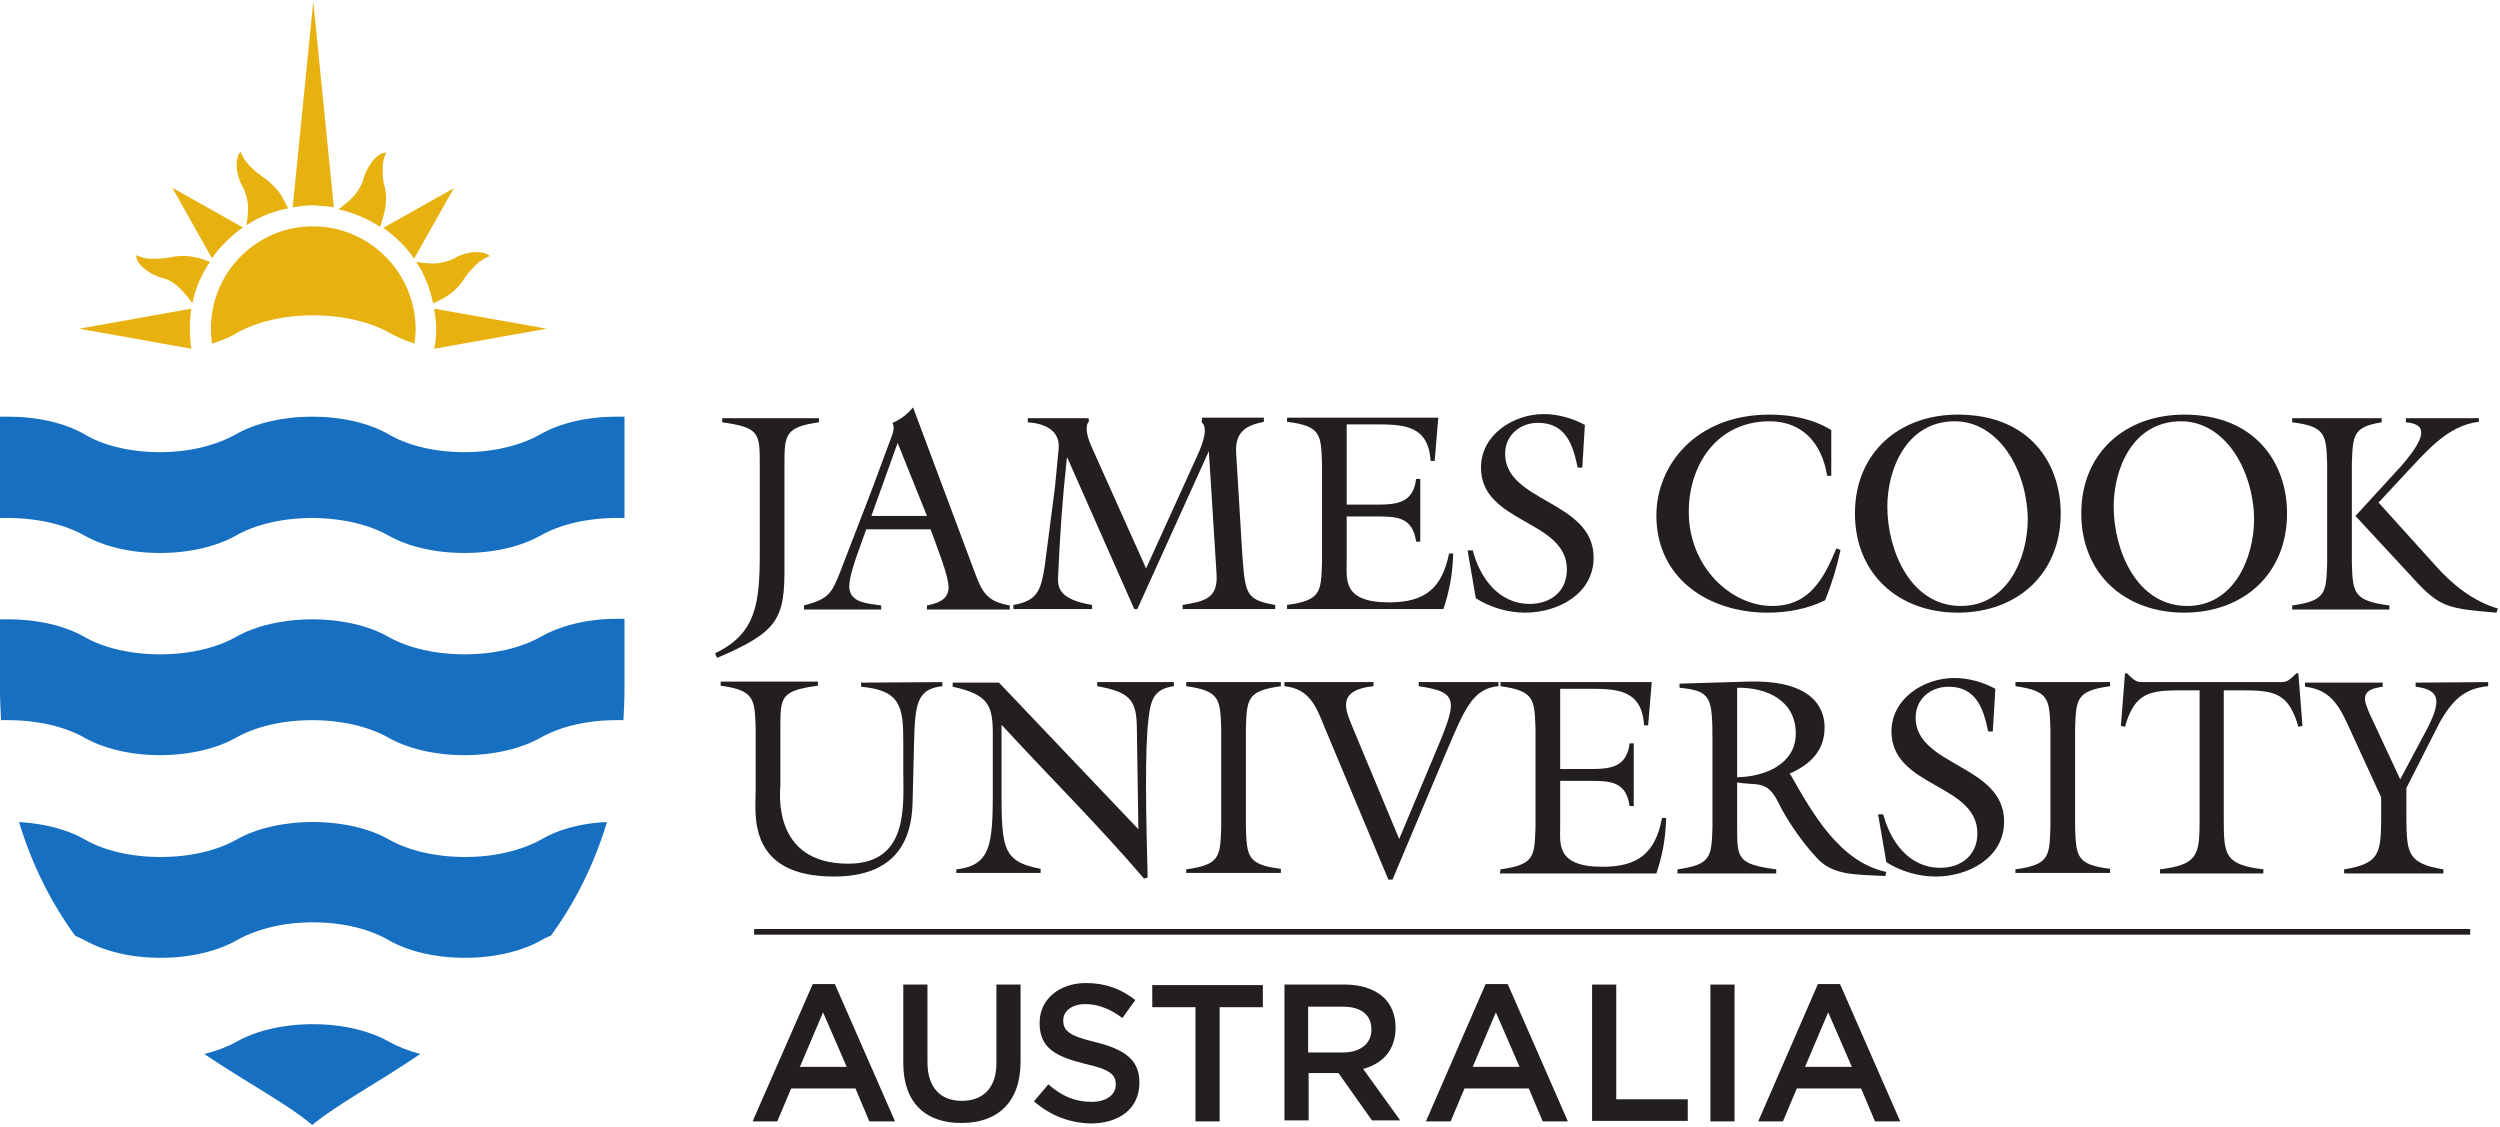 <svg width="486" height="219" viewBox="0 0 486 219" fill="none" xmlns="http://www.w3.org/2000/svg">
<path d="M105.1 123.8C101.4 125.9 96.2 127.2 90.3 127.2C84.5 127.2 79.2 125.9 75.5 123.8C71.8 121.7 66.6 120.4 60.7 120.4C54.9 120.4 49.6 121.7 45.9 123.8C42.2 125.9 37 127.2 31.1 127.2C25.3 127.2 20 125.9 16.4 123.8C12.7 121.7 7.5 120.4 1.6 120.4C1.1 120.4 0.5 120.4 0 120.4V134C0 136.1 0.1 138.1 0.2 140C0.7 140 1.2 140 1.6 140C7.4 140 12.7 141.3 16.4 143.4C20.1 145.5 25.3 146.8 31.1 146.8C36.9 146.8 42.2 145.5 45.9 143.4C49.6 141.3 54.8 140 60.7 140C66.5 140 71.8 141.3 75.5 143.4C79.2 145.5 84.4 146.8 90.3 146.8C96.1 146.8 101.4 145.5 105.1 143.4C108.8 141.3 114 140 119.8 140C120.3 140 120.8 140 121.2 140C121.3 138 121.4 136.1 121.4 134V120.3C120.9 120.3 120.3 120.3 119.8 120.3C114 120.3 108.8 121.7 105.1 123.8Z" fill="#176FC1"/>
<path d="M90.4 166.6C84.6 166.6 79.3 165.3 75.6 163.2C71.9 161.1 66.7 159.8 60.8 159.8C55 159.8 49.7 161.1 46 163.2C42.3 165.3 37.1 166.6 31.2 166.6C25.4 166.6 20.1 165.3 16.5 163.2C13.2 161.3 8.7 160.1 3.7 159.8C6.3 168.4 10.1 175.7 14.6 181.9C15.3 182.2 15.9 182.5 16.5 182.8C20.2 184.9 25.4 186.2 31.2 186.2C37 186.2 42.3 184.9 46 182.8C49.7 180.7 54.9 179.3 60.8 179.3C66.6 179.3 71.9 180.6 75.6 182.8C79.3 184.9 84.5 186.2 90.4 186.2C96.2 186.2 101.5 184.9 105.2 182.8C105.8 182.5 106.4 182.1 107.1 181.9C111.6 175.7 115.4 168.4 118 159.8C112.9 160 108.4 161.3 105.2 163.2C101.4 165.3 96.2 166.6 90.4 166.6Z" fill="#176FC1"/>
<path d="M75.6 202.5C71.9 200.4 66.7 199.1 60.8 199.1C55 199.1 49.7 200.4 46 202.5C44.2 203.5 42.1 204.3 39.7 204.9C48.2 210.6 56 214.7 60.7 218.7C65.5 214.7 73.3 210.6 81.7 204.9C79.5 204.3 77.4 203.5 75.6 202.5Z" fill="#176FC1"/>
<path d="M105.1 84.4C101.4 86.5 96.2 87.9 90.3 87.9C84.5 87.9 79.2 86.6 75.5 84.4C71.8 82.3 66.6 81 60.7 81C54.9 81 49.6 82.3 45.9 84.4C42.2 86.5 37 87.9 31.1 87.9C25.3 87.9 20 86.6 16.4 84.4C12.7 82.3 7.5 81 1.6 81C1.1 81 0.5 81 0 81V100.7C0.5 100.7 1.1 100.7 1.6 100.7C7.4 100.7 12.7 102 16.4 104.1C20.1 106.2 25.3 107.5 31.1 107.5C36.9 107.5 42.2 106.2 45.9 104.1C49.6 102 54.8 100.7 60.7 100.7C66.5 100.7 71.8 102 75.5 104.1C79.2 106.2 84.4 107.5 90.3 107.5C96.1 107.5 101.4 106.2 105.1 104.1C108.8 102 114 100.7 119.8 100.7C120.4 100.7 120.9 100.7 121.4 100.7V81C120.9 81 120.3 81 119.8 81C114 81 108.8 82.3 105.1 84.4Z" fill="#176FC1"/>
<path d="M74.9 40.4C75.1 39.3 75.1 38 74.9 36.8C74.8 36.4 74.7 36 74.6 35.6C74.4 34.5 74.4 33.6 74.4 32.6C74.4 31.6 74.7 30.3 75.1 29.7C74.1 29.5 72.7 30.8 72 31.9C71.5 32.7 71.1 33.4 70.8 34.3C70.7 34.6 70.6 35 70.5 35.3C70.1 36.3 69.5 37.3 68.8 38.1C67.9 39.1 66.8 39.9 65.8 40.7C68.7 41.3 71.4 42.5 73.9 44.1C74.3 42.8 74.7 41.7 74.9 40.4ZM46.9 35.8C47.1 36.1 47.2 36.4 47.4 36.7C47.8 37.7 48.1 38.8 48.2 39.8C48.3 41.1 48.1 42.5 47.9 43.8C50.3 42.2 53 41.1 56 40.5C55.5 39.5 55 38.4 54.3 37.4C53.6 36.5 52.7 35.6 51.7 34.8C51.4 34.6 51 34.4 50.7 34.1C49.8 33.5 49.1 32.8 48.4 32.1C47.7 31.3 47 30.3 46.8 29.5C46 30.1 45.9 32 46.1 33.3C46.3 34.2 46.5 35 46.9 35.8ZM64.9 40.3L60.9 0.3L56.9 40.3C58.2 40.1 59.5 39.9 60.9 39.9C62.2 40 63.6 40.1 64.9 40.3ZM80.5 50.3L88.2 36.6L74.5 44.3C76.8 45.9 78.9 47.9 80.5 50.3ZM47.2 44.2L33.5 36.5L41.2 50.2C42.8 47.9 44.9 45.9 47.2 44.2ZM89.9 54.7C90.1 54.4 90.3 54 90.6 53.7C91.2 52.8 91.9 52.1 92.6 51.4C93.4 50.7 94.4 50 95.2 49.8C94.6 49 92.7 48.9 91.4 49.1C90.5 49.3 89.7 49.5 88.9 49.9C88.6 50.1 88.3 50.2 88 50.4C87.1 50.8 85.9 51.1 84.9 51.2C83.6 51.3 82.2 51.1 80.9 50.9C82.5 53.3 83.6 56 84.2 59C85.2 58.5 86.3 58 87.3 57.3C88.3 56.6 89.2 55.7 89.9 54.7ZM37.2 60L15.4 63.9L37.2 67.8C37 66.5 36.9 65.2 36.9 63.9C36.9 62.6 37 61.3 37.2 60ZM106.3 63.9L84.4 60C84.6 61.3 84.8 62.6 84.8 63.9C84.8 65.2 84.7 66.5 84.4 67.8L106.3 63.9ZM33.7 49.9C33.3 50 32.9 50.1 32.5 50.1C31.4 50.3 30.5 50.3 29.4 50.3C28.4 50.3 27.2 50 26.5 49.6C26.3 50.6 27.6 52 28.7 52.7C29.4 53.2 30.2 53.6 31.1 53.9C31.4 54 31.8 54.1 32.1 54.2C33.1 54.5 34.1 55.2 34.8 55.9C35.8 56.8 36.6 57.9 37.4 58.9C38 56 39.2 53.3 40.8 50.9C39.8 50.5 38.6 50.1 37.4 49.9C36.3 49.7 35 49.7 33.7 49.9ZM60.8 44C49.9 44 41 52.9 41 63.9C41 64.9 41.1 65.9 41.2 66.8C43 66.2 44.7 65.6 46.1 64.7C49.8 62.6 55 61.3 60.9 61.3C66.7 61.3 72 62.6 75.7 64.7C77.1 65.5 78.8 66.2 80.6 66.8C80.7 65.8 80.8 64.9 80.8 63.9C80.7 52.9 71.8 44 60.8 44Z" fill="#E7B20F"/>
<path d="M147.7 90.2C147.7 84.2 147.6 83.1 140.4 82.1V81.3H159.2V82.1C152.6 83 152.5 84.6 152.5 90.2V109.8C152.6 120.4 151.3 122.8 139.4 127.9L139 127C147 123.2 147.7 117.3 147.7 107.5V90.2Z" fill="#231F20"/>
<path d="M174.5 86.1L169.4 100.3H180.2L174.5 86.1ZM168.4 102.9C167.5 105.6 165.1 111.3 165.1 114C165.1 117.3 168.9 117.3 171.3 117.7V118.5H156.3V117.7C161.2 116.4 161.7 115.3 163.4 111L169.6 94.9L172.9 86C173.4 84.6 174.1 83.3 173.5 82.2C175 81.6 176.3 80.6 177.5 79.2L189.5 111.3C191 115.3 191.9 116.9 196.3 117.7V118.5H180.2V117.7C182.1 117.3 184.4 116.7 184.4 114.2C184.4 111.9 182.3 106.8 180.9 102.9H168.4Z" fill="#231F20"/>
<path d="M222.8 110.5L232.7 88.7C234.1 85.7 234.8 83 233.6 82.1L233.7 81.2H245.7V82C242.2 82.7 240.1 84 240.3 87.9L241.5 107.8C242.1 115.4 242.1 116.6 247.9 117.6V118.4H229.9V117.6C234.1 116.9 236.8 116.4 236.5 111.6L235 87.7L221.1 118.4H220.5L207.5 89H207.4C206.5 97.4 206.1 103.4 205.7 111.9C205.6 114 205.6 116.5 212.3 117.6V118.4H197V117.6C201.9 116.8 202.4 114.4 203.1 110L205.1 94.6L205.8 87.2C206.1 83.6 203 82.3 199.8 82.1V81.3H211.6L211.7 81.9C210.5 83.2 212 86.4 212.4 87.3L222.8 110.5Z" fill="#231F20"/>
<path d="M250.2 117.6C256.8 116.7 256.8 115.1 257 109.4V90.1C256.8 84.5 256.8 82.8 250.2 82V81.2H279.6L278.9 89.6H278.1C277.7 82.5 272.6 82.5 267.1 82.5H261.8V98.1H267.5C271.6 98.1 274.7 97.8 275.3 93.1H276.1V105.3H275.3C274.6 100.5 271.6 100.4 267.5 100.4H261.8V109.4C261.8 112.6 261 117.1 270 117.1C276.9 117.1 280.3 114.5 281.7 107.6H282.5C282.4 111.8 281.7 115.1 280.6 118.4H250.2V117.6Z" fill="#231F20"/>
<path d="M307.6 90.9H306.7C305.8 86.5 304.4 82.2 299 82.2C295.5 82.2 292.6 84.6 292.6 88.2C292.6 97.7 309.8 97.3 309.8 108.4C309.8 115.5 302.8 119.1 296.5 119.1C293.2 119.1 289.7 118.1 286.9 116.3L285.3 107H286.3C287.7 112.3 291.3 117.4 297.4 117.4C301.4 117.4 304.6 115 304.6 110.7C304.6 101 287.9 101.8 287.9 90.9C287.9 84.5 294.2 80.5 300.1 80.5C302.9 80.5 305.7 81.3 308.1 82.6L307.6 90.9Z" fill="#231F20"/>
<path d="M356 92.5H355.2C354.2 86.3 350.5 81.9 344 81.9C334 81.9 328.3 90.1 328.3 99.5C328.3 110.3 336.6 117.8 344.5 117.8C351.7 117.8 354.5 112.6 357 106.6L357.8 106.9C357.1 110.2 356.1 113.5 354.8 116.7C351.3 118.4 347.5 119.1 343.6 119.1C332.2 119.1 322 112.5 322 100.2C322 90.5 329.6 80.6 344 80.6C348.2 80.6 352.4 81.4 356 83.6V92.5Z" fill="#231F20"/>
<path d="M366.9 98.5C366.9 107 371.4 117.8 381.2 117.8C390.2 117.8 394.2 108.6 394.2 100.8C394 91.1 388.4 81.9 380 81.9C370.7 81.9 366.9 91.1 366.9 98.5ZM400.6 99.8C400.6 111.6 392.1 119.1 380.6 119.1C369.1 119.1 360.6 111.6 360.6 99.8C360.6 88.1 369.1 80.6 380.6 80.6C394.6 80.6 400.6 90.1 400.6 99.8Z" fill="#231F20"/>
<path d="M410.9 98.5C410.9 107 415.4 117.8 425.2 117.8C434.2 117.8 438.2 108.6 438.2 100.8C438 91.1 432.4 81.9 424 81.9C414.6 81.9 410.9 91.1 410.9 98.5ZM444.6 99.8C444.6 111.6 436.1 119.1 424.6 119.1C413.1 119.1 404.6 111.6 404.6 99.8C404.6 88.1 413.1 80.6 424.6 80.6C438.5 80.6 444.6 90.1 444.6 99.8Z" fill="#231F20"/>
<path d="M481.9 81.2V82C475.7 82.7 471.5 88 467.5 92.2L462.4 97.7L473.5 110C476.8 113.7 480.8 116.9 485.6 118.3L485.3 119.1C475.8 118.3 474.3 118.1 469.1 112.4L457.9 100.3L466.7 90.7C472.4 84.2 471.3 82.4 467.7 82.1V81.3H481.9V81.2ZM457.2 109.5C457.4 115.1 457.4 116.8 464.5 117.7V118.5H445.6V117.7C452.2 116.8 452.2 115.2 452.4 109.5V90.2C452.2 84.6 452.2 82.9 445.6 82.1V81.3H463V82.1C457.4 83 457.4 84.6 457.2 90.2V109.5Z" fill="#231F20"/>
<path d="M183.2 132.6V133.4C178.2 133.9 177.9 137 177.7 144.2L177.4 156.2C177.2 163.3 174.2 170.4 162.1 170.4C145.1 170.4 146.9 158.1 146.9 153.8V141.5C146.7 135.9 146.7 134.2 140.1 133.3V132.5H159V133.3C151.8 134.3 151.7 135.4 151.7 141.5V152.7C151.7 153.7 149.9 167.9 164.9 167.9C176.7 167.9 175.6 156.6 175.6 150V144.3C175.6 137.4 175.1 134.2 167.4 133.5V132.7L183.2 132.6Z" fill="#231F20"/>
<path d="M221.3 161.2L221 141.2C220.9 136 219.5 134.5 213.3 133.4V132.6H228.2V133.4C224.4 133.9 223.7 136 223.3 139.5C222.5 145.5 222.8 158.7 223.1 170.6L222.4 170.8C213.6 160.5 203.9 150.9 194.7 140.9V151C194.7 164.6 194.4 167.4 202.3 168.9V169.7H185.9V169C193.3 168.2 193 163.2 193 150.8V142.6C193 137.1 192.1 135 185.2 133.5V132.7H194.2L221.3 161.2Z" fill="#231F20"/>
<path d="M242.2 160.8C242.4 166.4 242.4 168.1 249 168.9V169.7H230.6V169C237.2 168.1 237.2 166.5 237.4 160.9V141.6C237.2 136 237.2 134.3 230.6 133.4V132.6H249V133.4C242.4 134.3 242.4 135.9 242.2 141.6V160.8Z" fill="#231F20"/>
<path d="M291.3 132.6V133.4C286.2 133.8 284.6 138.2 281.2 146.1L270.7 171H269.9L257.5 141.4C255.9 137.4 254.6 133.9 249.7 133.4V132.6H267V133.4C259.3 134.2 261.8 138.5 263.2 142L272 163.1L278.5 147.6C283.2 136.4 284.1 134.6 275.8 133.4V132.6H291.3Z" fill="#231F20"/>
<path d="M291.7 169C298.3 168.1 298.3 166.5 298.5 160.9V141.6C298.3 136 298.3 134.3 291.7 133.4V132.6H321.1L320.4 141H319.6C319.2 133.9 314.1 133.9 308.6 133.9H303.3V149.5H309C313.1 149.5 316.2 149.2 316.8 144.5H317.6V156.7H316.8C316.1 151.9 313.1 151.8 309 151.8H303.3V160.8C303.3 164 302.5 168.5 311.5 168.5C318.4 168.5 321.8 165.9 323.1 159H323.9C323.8 163.2 323.1 166.5 322 169.8H291.6L291.7 169Z" fill="#231F20"/>
<path d="M337.7 151.1C343 151 349.1 148.6 349.1 142.6C349.1 136.2 343.5 133.6 337.7 133.7V151.1ZM332.9 143.9C332.9 135.5 332.6 134.3 326.5 133.7V132.9L339.8 132.5C353.6 132.1 354.7 138.8 354.7 141.4C354.7 146 351.9 148.6 347.9 150.4L348.2 150.8C352.4 158.2 357.7 167.6 366.7 169.5L366.5 170.3C360.7 170 356.4 170.2 353.3 166.9C349.7 163.1 346.8 158.3 345.7 156C343.5 151.5 341.5 152.8 337.7 152.1V160.9C337.7 166.9 337.8 168 345.3 169V169.8H326.1V169C332.7 168.1 332.7 166.5 332.9 160.9V143.9Z" fill="#231F20"/>
<path d="M387.4 142.2H386.5C385.6 137.8 384.2 133.5 378.8 133.5C375.3 133.5 372.4 135.9 372.4 139.5C372.4 149 389.6 148.6 389.6 159.7C389.6 166.8 382.6 170.4 376.3 170.4C373 170.4 369.5 169.4 366.7 167.6L365.1 158.3H366.1C367.5 163.6 371.1 168.7 377.2 168.7C381.2 168.7 384.4 166.3 384.4 162C384.4 152.3 367.7 153.1 367.7 142.2C367.7 135.8 374 131.8 379.9 131.8C382.7 131.8 385.5 132.6 387.9 133.9L387.4 142.2Z" fill="#231F20"/>
<path d="M403.4 160.8C403.6 166.4 403.6 168.1 410.2 168.9V169.7H391.8V169C398.4 168.1 398.4 166.5 398.6 160.9V141.6C398.4 136 398.4 134.3 391.8 133.4V132.6H410.2V133.4C403.6 134.3 403.6 135.9 403.4 141.6V160.8Z" fill="#231F20"/>
<path d="M446.4 130.9H446.8L447.6 141.1L446.8 141.3C444.9 134.5 441.9 134.2 435.6 134.2H432.3V159.5C432.3 166.3 432.6 168.1 440 169V169.8H419.9V169C427.2 168.1 427.6 166.3 427.6 159.5V134.2H424.3C418 134.2 415 134.5 413.1 141.3L412.3 141.1L413.1 130.9H413.5L414 131.4C415.4 132.7 415.6 132.6 417.4 132.6H442.5C444.3 132.6 444.5 132.7 445.9 131.4L446.4 130.9Z" fill="#231F20"/>
<path d="M483.7 132.6V133.4C478.9 133.8 476.6 136.4 474.3 140.4L467.8 153.2V159.4C467.9 165.7 468 167.9 475 169V169.8H455.7V169C462.7 167.9 462.8 165.7 462.9 159.4V155L457.2 142.6C455.1 138 453.6 134.1 448.1 133.5V132.7H463.2V133.5C458.7 134.1 459.3 135.9 461.1 139.7L466.6 151.5L471.4 142.5C474.8 136.2 474.4 134.1 469.6 133.5V132.7L483.7 132.6Z" fill="#231F20"/>
<path d="M480.2 180.6H146.6V181.7H480.2V180.6Z" fill="#231F20"/>
<path d="M158 191.3H162.3L174 218H169L166.3 211.6H153.8L151.1 218H146.3L158 191.3ZM164.6 207.4L160 196.8L155.5 207.4H164.6Z" fill="#231F20"/>
<path d="M175.6 206.7V191.4H180.3V206.5C180.3 211.4 182.8 214 187 214C191.1 214 193.7 211.5 193.7 206.7V191.4H198.4V206.4C198.4 214.3 193.9 218.3 187 218.3C180 218.4 175.6 214.4 175.6 206.7Z" fill="#231F20"/>
<path d="M201 214.1L203.8 210.8C206.3 213 208.9 214.2 212.2 214.2C215.1 214.2 216.9 212.8 216.9 210.9V210.8C216.9 208.9 215.8 207.9 210.9 206.8C205.3 205.4 202.1 203.8 202.1 198.9V198.8C202.1 194.3 205.9 191.1 211.1 191.1C215 191.1 218 192.3 220.7 194.4L218.2 197.9C215.8 196.1 213.4 195.2 211 195.2C208.3 195.2 206.7 196.6 206.7 198.3V198.4C206.7 200.4 207.9 201.4 213 202.6C218.6 204 221.5 206 221.5 210.4V210.5C221.5 215.5 217.6 218.4 212 218.4C208 218.3 204.2 216.9 201 214.1Z" fill="#231F20"/>
<path d="M232.4 195.8H224V191.5H245.5V195.8H237.1V218H232.4V195.8Z" fill="#231F20"/>
<path d="M249.7 191.4H261.5C264.8 191.4 267.4 192.4 269.1 194C270.5 195.4 271.3 197.4 271.3 199.7V199.8C271.3 204.2 268.7 206.8 265 207.8L272.2 217.8H266.7L260.2 208.6H254.4V217.8H249.7V191.4ZM261.1 204.6C264.4 204.6 266.6 202.9 266.6 200.2V200.1C266.6 197.3 264.6 195.7 261.1 195.7H254.3V204.6H261.1Z" fill="#231F20"/>
<path d="M288.8 191.3H293.1L304.8 218H299.9L297.2 211.6H284.7L282 218H277.2L288.8 191.3ZM295.4 207.4L290.8 196.8L286.3 207.4H295.4Z" fill="#231F20"/>
<path d="M309.5 191.4H314.2V213.7H328.1V217.9H309.5V191.4Z" fill="#231F20"/>
<path d="M332.5 191.4H337.2V218H332.5V191.4Z" fill="#231F20"/>
<path d="M353.4 191.3H357.7L369.4 218H364.5L361.8 211.6H349.3L346.6 218H341.8L353.4 191.3ZM360 207.4L355.4 196.8L350.9 207.4H360Z" fill="#231F20"/>
</svg>
